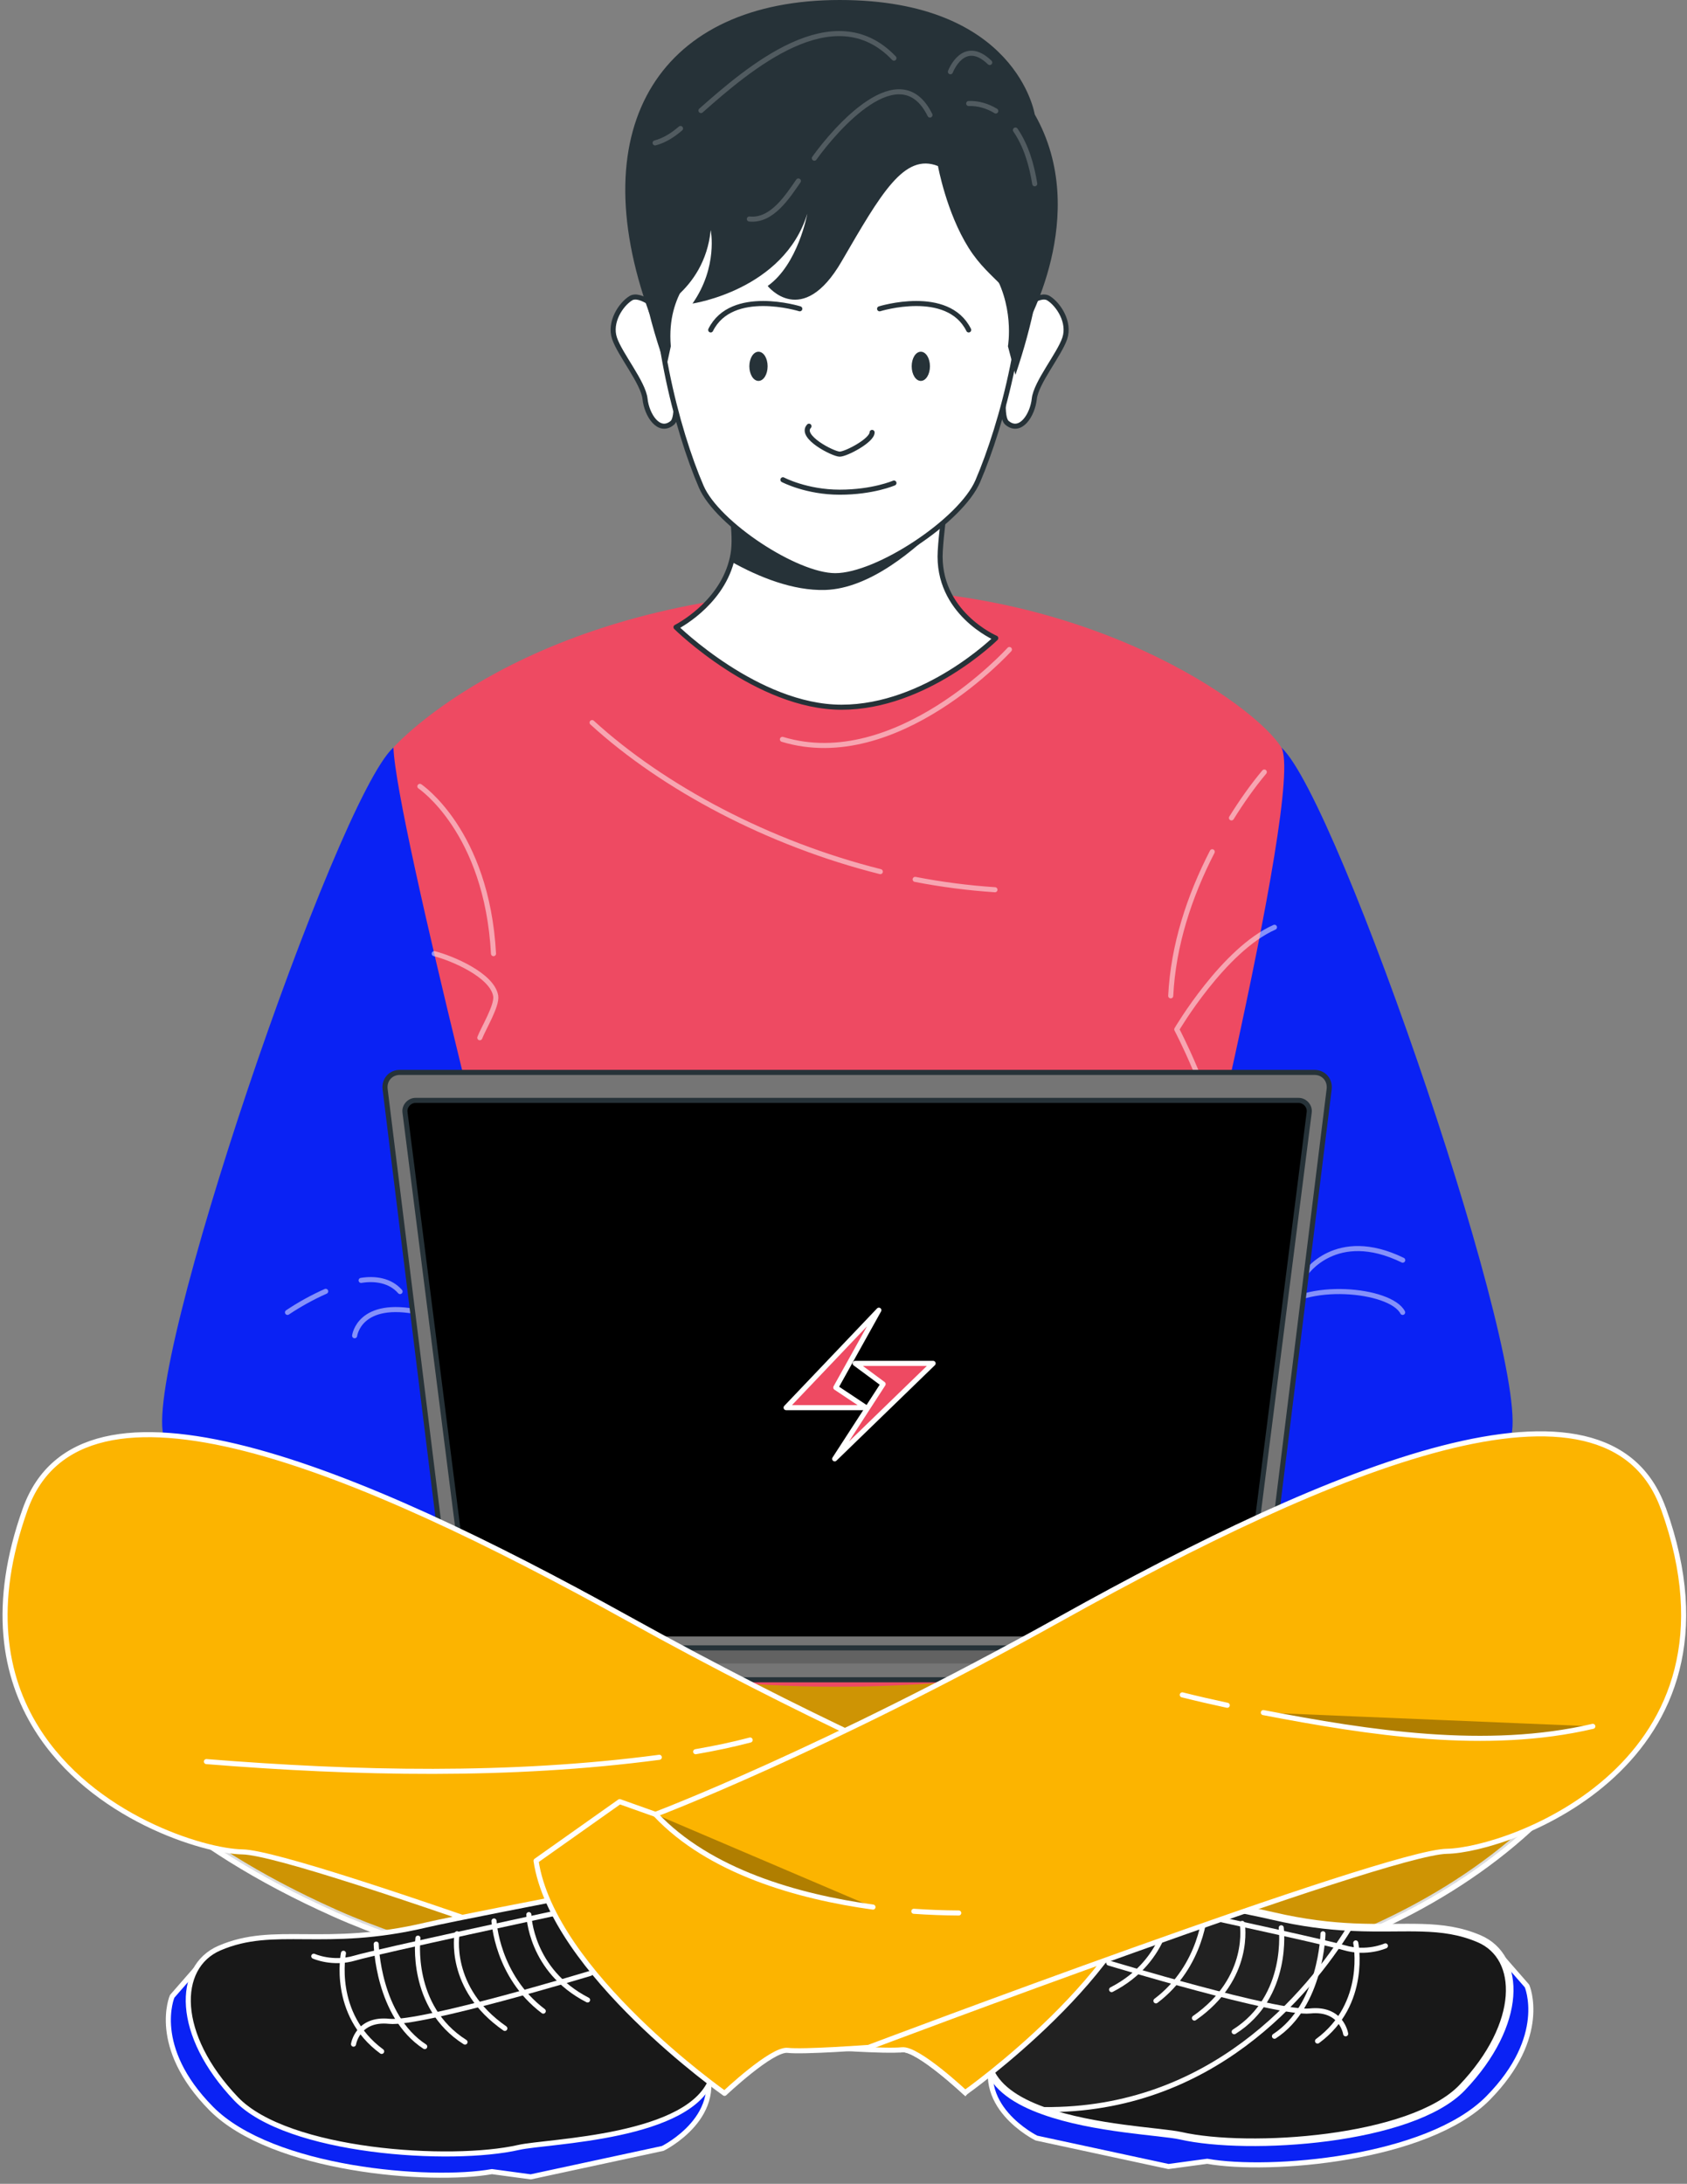 <svg width="333" height="431" viewBox="0 0 333 431" fill="none" xmlns="http://www.w3.org/2000/svg">
<rect x="0" y="0" width="333" height="431" fill="#808080" stroke="none"/>
<path d="M326.654 321.712C311.216 369.897 261.825 390.769 208.323 396.11C154.663 401.468 97.105 391.17 66.194 377.355C35.276 363.537 20.069 347.28 12.586 334.523C8.843 328.142 7.027 322.627 6.146 318.717C5.706 316.762 5.499 315.207 5.403 314.146C5.356 313.635 5.335 313.238 5.326 312.966L75.522 307.172L75.608 307.165L75.688 307.129L103.798 294.355H231.717L326.654 321.712Z" fill="#FCB400" stroke="white"/>
<mask id="mask0_43113_2053" style="mask-type:luminance" maskUnits="userSpaceOnUse" x="4" y="293" width="324" height="106">
<path d="M326.654 321.712C311.216 369.897 261.825 390.769 208.323 396.11C154.663 401.468 97.105 391.17 66.194 377.355C35.276 363.537 20.069 347.28 12.586 334.523C8.843 328.142 7.027 322.627 6.146 318.717C5.706 316.762 5.499 315.207 5.403 314.146C5.356 313.635 5.335 313.238 5.326 312.966L75.522 307.172L75.608 307.165L75.688 307.129L103.798 294.355H231.717L326.654 321.712Z" fill="white" stroke="white"/>
</mask>
<g mask="url(#mask0_43113_2053)">
<path opacity="0.2" d="M326.654 321.712C311.216 369.897 261.825 390.769 208.323 396.11C154.663 401.468 97.105 391.17 66.194 377.355C35.276 363.537 20.069 347.28 12.586 334.523C8.843 328.142 7.027 322.627 6.146 318.717C5.706 316.762 5.499 315.207 5.403 314.146C5.356 313.635 5.335 313.238 5.326 312.966L75.522 307.172L75.608 307.165L75.688 307.129L103.798 294.355H231.717L326.654 321.712Z" fill="#181818" stroke="white"/>
</g>
<path d="M4.819 312.522C4.819 312.522 3.991 350.103 65.99 377.812C127.99 405.52 296.577 419.039 327.286 321.374L231.787 293.855H103.69L75.481 306.674L4.805 312.507L4.819 312.522Z" stroke="white" stroke-linecap="round" stroke-linejoin="round"/>
<path d="M77.661 147.526C66.412 157.603 27.404 271.543 32.447 283.909C37.491 296.276 103.618 307.695 103.618 307.695C103.618 307.695 97.078 179.113 96.743 176.955C96.409 174.811 77.661 147.526 77.661 147.526Z" fill="#0A22F4"/>
<path d="M252.92 147.526C264.168 157.603 303.176 271.543 298.133 283.909C293.09 296.276 226.963 307.695 226.963 307.695C226.963 307.695 233.503 179.113 233.837 176.955C234.171 174.811 252.92 147.526 252.92 147.526Z" fill="#0A22F4"/>
<path d="M77.66 147.526C77.66 147.526 103.617 118.096 165.006 116.346C214.332 114.946 248.093 139.461 252.918 147.526C257.744 155.59 230.988 263.084 230.988 263.084L245.957 320.951C245.957 320.951 165.616 347.828 93.836 320.951L103.471 259.861C103.471 259.861 78.183 162.576 77.66 147.526Z" fill="#EE4A62"/>
<g opacity="0.5">
<path d="M199.248 128.188C199.248 128.188 177.012 152.776 154.441 145.921" stroke="white" stroke-linecap="round" stroke-linejoin="round"/>
<path d="M180.645 173.557C185.833 174.563 191.109 175.249 196.399 175.599" stroke="white" stroke-linecap="round" stroke-linejoin="round"/>
<path d="M116.873 142.611C130.97 155.488 151.797 166.513 173.771 172.026" stroke="white" stroke-linecap="round" stroke-linejoin="round"/>
<path d="M239.287 168.103C234.752 176.911 231.584 186.595 231.09 196.54" stroke="white" stroke-linecap="round" stroke-linejoin="round"/>
<path d="M249.562 152.367C247.179 155.211 245.042 158.273 243.08 161.423" stroke="white" stroke-linecap="round" stroke-linejoin="round"/>
<path d="M251.569 183.007C241.526 187.44 232.283 203.161 232.283 203.161C232.283 203.161 238.707 215.251 241.919 228.959" stroke="white" stroke-linecap="round" stroke-linejoin="round"/>
<path d="M236.309 266.847C236.309 266.847 245.712 265.316 251.569 259.016C257.44 252.716 274.473 254.407 276.871 259.016" stroke="white" stroke-linecap="round" stroke-linejoin="round"/>
<path d="M257.6 251.476C257.6 251.476 263.631 242.259 276.885 248.705" stroke="white" stroke-linecap="round" stroke-linejoin="round"/>
<path d="M82.879 155.196C82.879 155.196 96.119 164.049 97.412 188.213" stroke="white" stroke-linecap="round" stroke-linejoin="round"/>
<path d="M91.89 212.48C88.3 222.44 84.405 232.62 82.443 243.061" stroke="white" stroke-linecap="round" stroke-linejoin="round"/>
<path d="M85.713 188.213C89.23 189.103 97.165 192.457 97.848 196.555C98.168 198.465 95.363 203.045 94.709 204.809" stroke="white" stroke-linecap="round" stroke-linejoin="round"/>
<path d="M71.281 252.701C74.043 252.249 77.051 252.701 78.969 254.903" stroke="white" stroke-linecap="round" stroke-linejoin="round"/>
<path d="M56.748 259.016C59.132 257.426 61.66 256.026 64.291 254.859" stroke="white" stroke-linecap="round" stroke-linejoin="round"/>
<path d="M70.002 263.624C70.002 263.624 70.859 256.434 82.879 259.016C94.898 261.597 123.412 270.478 123.412 270.478" stroke="white" stroke-linecap="round" stroke-linejoin="round"/>
</g>
<path d="M196.558 125.942C196.558 125.942 182.751 139.578 166.111 139.578C149.47 139.578 133.439 123.784 133.439 123.784C133.439 123.784 142.058 119.482 144.369 110.863C144.514 110.352 144.63 109.813 144.717 109.273C145.342 105.496 144.34 99.123 142.886 92.721C140.604 82.731 137.218 72.727 137.218 72.727H191.21C191.21 72.727 188.652 85.225 186.966 96.746C186.661 98.861 186.37 100.932 186.152 102.9C185.905 105.015 185.702 106.984 185.6 108.734C184.859 120.94 196.558 125.942 196.558 125.942Z" fill="white" stroke="#263238" stroke-linecap="round" stroke-linejoin="round"/>
<path d="M247.38 321.053V327.309C247.38 327.659 247.337 327.98 247.264 328.301C246.814 330.139 245.157 331.524 243.166 331.524H95.23C93.239 331.524 91.568 330.139 91.132 328.301C91.045 327.98 91.016 327.645 91.016 327.309V321.053H247.395H247.38Z" fill="#757575"/>
<mask id="mask1_43113_2053" style="mask-type:luminance" maskUnits="userSpaceOnUse" x="91" y="321" width="157" height="11">
<path d="M247.38 321.053V327.309C247.38 327.659 247.337 327.98 247.264 328.301C246.814 330.139 245.157 331.524 243.166 331.524H95.23C93.239 331.524 91.568 330.139 91.132 328.301C91.045 327.98 91.016 327.645 91.016 327.309V321.053H247.395H247.38Z" fill="white"/>
</mask>
<g mask="url(#mask1_43113_2053)">
<path opacity="0.2" d="M247.38 321.053V327.309C247.38 327.659 247.337 327.98 247.264 328.301H91.132C91.045 327.98 91.016 327.645 91.016 327.309V321.053H247.395H247.38Z" fill="#181818"/>
</g>
<path d="M247.38 321.053V327.309C247.38 327.659 247.337 327.98 247.264 328.301C246.814 330.139 245.157 331.524 243.166 331.524H95.23C93.239 331.524 91.568 330.139 91.132 328.301C91.045 327.98 91.016 327.645 91.016 327.309V321.053H247.395H247.38Z" stroke="#263238" stroke-linecap="round" stroke-linejoin="round"/>
<path d="M245.914 325.224H92.455C90.9 325.224 89.505 324.145 89.345 322.818L76.018 214.959C75.8 213.136 77.094 211.649 78.925 211.649H259.459C261.29 211.649 262.583 213.136 262.365 214.959L249.038 322.818C248.878 324.145 247.483 325.224 245.928 325.224H245.914Z" fill="#757575" stroke="#263238" stroke-linecap="round" stroke-linejoin="round"/>
<path d="M93.081 322.964L79.942 219.524C79.782 218.313 80.8 217.176 82.021 217.176H256.349C257.57 217.176 258.587 218.313 258.427 219.524L245.289 322.964" fill="black"/>
<path d="M93.081 322.964L79.942 219.524C79.782 218.313 80.8 217.176 82.021 217.176H256.349C257.57 217.176 258.587 218.313 258.427 219.524L245.289 322.964" stroke="#263238" stroke-linecap="round" stroke-linejoin="round"/>
<path d="M170.937 277.813H155.168L173.48 258.578L164.978 273.847L170.937 277.813Z" fill="#EE4A62" stroke="white" stroke-linecap="round" stroke-linejoin="round"/>
<path d="M164.76 287.92L184.191 269.078H168.8L174.323 273.161L164.76 287.92Z" fill="#EE4A62" stroke="white" stroke-linecap="round" stroke-linejoin="round"/>
<path d="M296.781 386.649L301.417 391.958C301.417 391.958 305.748 401.904 293.729 414.081C281.71 426.258 250.449 428.723 238.299 426.55L230.64 427.585L204.581 421.97C204.581 421.97 191.385 415.495 196.777 404.135C202.169 392.774 296.767 386.664 296.767 386.664L296.781 386.649Z" fill="#0A22F4" stroke="white" stroke-linecap="round" stroke-linejoin="round"/>
<path d="M224.948 373.279C225.03 373.222 225.099 373.175 225.155 373.136L225.195 373.144L225.892 373.279C226.495 373.396 227.361 373.564 228.415 373.769C230.522 374.18 233.378 374.739 236.375 375.331C242.375 376.517 248.921 377.834 251.161 378.371L251.164 378.372C257.389 379.823 262.608 380.396 267.184 380.601L267.185 380.601C269.781 380.715 272.166 380.713 274.395 380.697C274.721 380.695 275.043 380.692 275.363 380.69C277.229 380.675 278.983 380.661 280.675 380.711C284.629 380.826 288.2 381.288 291.905 382.88C295.981 384.643 298.095 388.694 297.708 393.932C297.319 399.183 294.403 405.59 288.427 411.854C285.988 414.404 282.167 416.477 277.547 418.095C272.935 419.71 267.571 420.857 262.089 421.582C251.113 423.034 239.743 422.785 233.092 421.264L233.091 421.264C232.139 421.049 230.581 420.859 228.664 420.641C228.344 420.604 228.013 420.567 227.672 420.529C225.957 420.335 223.992 420.114 221.891 419.832C216.847 419.157 211.051 418.142 206.118 416.367L206.116 416.366C200.763 414.464 196.583 411.721 195.322 407.704L195.321 407.703C194.434 404.905 195.711 401.362 198.351 397.504C200.97 393.677 204.832 389.681 208.837 386.044C212.837 382.411 216.96 379.154 220.085 376.804C221.647 375.63 222.958 374.683 223.879 374.03C224.339 373.703 224.701 373.45 224.948 373.279Z" fill="#181818" stroke="white"/>
<mask id="mask2_43113_2053" style="mask-type:luminance" maskUnits="userSpaceOnUse" x="194" y="372" width="105" height="52">
<path d="M224.948 373.279C225.03 373.222 225.099 373.175 225.155 373.136L225.195 373.144L225.892 373.279C226.495 373.396 227.361 373.564 228.415 373.769C230.522 374.18 233.378 374.739 236.375 375.331C242.375 376.517 248.921 377.834 251.161 378.371L251.164 378.372C257.389 379.823 262.608 380.396 267.184 380.601L267.185 380.601C269.781 380.715 272.166 380.713 274.395 380.697C274.721 380.695 275.043 380.692 275.363 380.69C277.229 380.675 278.983 380.661 280.675 380.711C284.629 380.826 288.2 381.288 291.905 382.88C295.981 384.643 298.095 388.694 297.708 393.932C297.319 399.183 294.403 405.59 288.427 411.854C285.988 414.404 282.167 416.477 277.547 418.095C272.935 419.71 267.571 420.857 262.089 421.582C251.113 423.034 239.743 422.785 233.092 421.264L233.091 421.264C232.139 421.049 230.581 420.859 228.664 420.641C228.344 420.604 228.013 420.567 227.672 420.529C225.957 420.335 223.992 420.114 221.891 419.832C216.847 419.157 211.051 418.142 206.118 416.367L206.116 416.366C200.763 414.464 196.583 411.721 195.322 407.704L195.321 407.703C194.434 404.905 195.711 401.362 198.351 397.504C200.97 393.677 204.832 389.681 208.837 386.044C212.837 382.411 216.96 379.154 220.085 376.804C221.647 375.63 222.958 374.683 223.879 374.03C224.339 373.703 224.701 373.45 224.948 373.279Z" fill="white" stroke="white"/>
</mask>
<g mask="url(#mask2_43113_2053)">
<path d="M251.164 378.386C257.004 379.748 261.959 380.336 266.328 380.573C258.319 393.409 239.197 416.681 206.037 416.352C200.722 414.451 196.577 411.715 195.322 407.718L195.321 407.717C194.434 404.919 195.711 401.376 198.351 397.518C200.97 393.691 204.832 389.695 208.837 386.058C212.837 382.425 216.96 379.168 220.085 376.818C221.647 375.644 222.958 374.697 223.879 374.044C224.339 373.717 224.701 373.464 224.948 373.293C225.03 373.236 225.099 373.189 225.155 373.15L225.195 373.158L225.892 373.293C226.495 373.41 227.361 373.578 228.415 373.784C230.522 374.194 233.378 374.753 236.375 375.345C242.375 376.531 248.921 377.848 251.161 378.385L251.164 378.386Z" fill="#212121" stroke="white"/>
</g>
<path d="M288.789 412.2C278.717 422.729 246.438 424.829 232.98 421.752C229.303 420.92 215.918 420.425 205.948 416.837C200.571 414.927 196.182 412.112 194.845 407.854C190.993 395.706 225.045 372.606 225.045 372.606C225.045 372.606 246.773 376.806 251.278 377.885C257.469 379.329 262.658 379.897 267.207 380.101C277.54 380.554 284.53 379.168 292.102 382.42C300.735 386.154 300.851 399.556 288.789 412.2Z" stroke="white" stroke-linecap="round" stroke-linejoin="round"/>
<path d="M218.869 387.422C218.869 387.422 252.31 397.543 258.574 396.887C264.838 396.231 265.623 401.393 265.623 401.393" stroke="white" stroke-linecap="round" stroke-linejoin="round"/>
<path d="M224.23 375.216C224.23 375.216 260.913 383.091 265.345 384.404C269.778 385.716 273.47 384.039 273.47 384.039" stroke="white" stroke-linecap="round" stroke-linejoin="round"/>
<path d="M231.018 375.829C231.018 375.829 230.771 386.854 219.42 392.672" stroke="white" stroke-linecap="round" stroke-linejoin="round"/>
<path d="M237.893 377.097C237.893 377.097 237.37 387.962 228.17 394.889" stroke="white" stroke-linecap="round" stroke-linejoin="round"/>
<path d="M245.204 379.606C245.204 379.606 247.18 390.368 235.771 398.287" stroke="white" stroke-linecap="round" stroke-linejoin="round"/>
<path d="M252.906 380.466C252.906 380.466 254.635 394.029 243.619 400.985" stroke="white" stroke-linecap="round" stroke-linejoin="round"/>
<path d="M261.146 381.647C261.146 381.647 260.855 395.808 251.568 401.874" stroke="white" stroke-linecap="round" stroke-linejoin="round"/>
<path d="M267.613 383.456C267.613 383.456 270.055 395.487 260.07 402.822" stroke="white" stroke-linecap="round" stroke-linejoin="round"/>
<path d="M227.074 367.26L211.002 355.941L204.183 358.376L204.01 358.438L203.839 358.374L204.014 357.906C203.839 358.374 203.839 358.374 203.839 358.374L203.838 358.374L203.836 358.373L203.829 358.37L203.801 358.359L203.688 358.317C203.588 358.279 203.439 358.222 203.242 358.146C202.848 357.994 202.262 357.767 201.493 357.462C199.955 356.854 197.685 355.939 194.754 354.712C188.893 352.257 180.388 348.554 169.807 343.556C157.082 337.543 141.332 329.648 123.591 319.799C96.904 305.006 69.993 291.935 48.392 286.421C37.589 283.663 28.17 282.812 20.793 284.538C13.452 286.256 8.121 290.525 5.421 298.092L5.421 298.092C-1.233 316.734 1.294 330.718 7.685 340.928L7.685 340.928C13.072 349.547 21.224 355.537 28.998 359.39C36.782 363.247 44.127 364.932 47.846 364.989L47.847 364.989C49.444 365.016 52.432 365.655 56.377 366.719C60.344 367.789 65.338 369.304 70.98 371.115C82.265 374.736 96.165 379.544 109.68 384.344C123.196 389.145 136.33 393.939 146.085 397.533C150.963 399.33 154.996 400.827 157.809 401.875C159.216 402.398 160.318 402.81 161.069 403.091C161.444 403.231 161.731 403.338 161.924 403.411L162.144 403.493L162.15 403.495L162.222 403.501C162.317 403.507 162.457 403.517 162.636 403.529C162.994 403.553 163.509 403.588 164.137 403.628C165.393 403.708 167.099 403.812 168.902 403.904C172.533 404.089 176.481 404.223 177.985 404.047C177.985 404.047 177.985 404.047 177.985 404.047L178.043 404.543C181.124 404.179 190.513 413.002 190.513 413.002L227.074 367.26ZM227.074 367.26C226.22 372.566 223.572 378.01 220.032 383.22C216.426 388.528 211.914 393.561 207.493 397.918C203.074 402.274 198.754 405.944 195.54 408.526C193.932 409.817 192.602 410.835 191.674 411.529C191.21 411.877 190.847 412.143 190.6 412.323C190.584 412.335 190.568 412.346 190.553 412.357L227.074 367.26Z" fill="#FCB400" stroke="white"/>
<mask id="mask3_43113_2053" style="mask-type:luminance" maskUnits="userSpaceOnUse" x="1" y="283" width="227" height="131">
<path d="M227.074 367.26L211.002 355.941L204.183 358.376L204.01 358.438L203.839 358.374L204.014 357.906C203.839 358.374 203.839 358.374 203.839 358.374L203.838 358.374L203.836 358.373L203.829 358.37L203.801 358.359L203.688 358.317C203.588 358.279 203.439 358.222 203.242 358.146C202.848 357.994 202.262 357.767 201.493 357.462C199.955 356.854 197.685 355.939 194.754 354.712C188.893 352.257 180.388 348.554 169.807 343.556C157.082 337.543 141.332 329.648 123.591 319.799C96.904 305.006 69.993 291.935 48.392 286.421C37.589 283.663 28.17 282.812 20.793 284.538C13.452 286.256 8.121 290.525 5.421 298.092L5.421 298.092C-1.233 316.734 1.294 330.718 7.685 340.928L7.685 340.928C13.072 349.547 21.224 355.537 28.998 359.39C36.782 363.247 44.127 364.932 47.846 364.989L47.847 364.989C49.444 365.016 52.432 365.655 56.377 366.719C60.344 367.789 65.338 369.304 70.98 371.115C82.265 374.736 96.165 379.544 109.68 384.344C123.196 389.145 136.33 393.939 146.085 397.533C150.963 399.33 154.996 400.827 157.809 401.875C159.216 402.398 160.318 402.81 161.069 403.091C161.444 403.231 161.731 403.338 161.924 403.411L162.144 403.493L162.15 403.495L162.222 403.501C162.317 403.507 162.457 403.517 162.636 403.529C162.994 403.553 163.509 403.588 164.137 403.628C165.393 403.708 167.099 403.812 168.902 403.904C172.533 404.089 176.481 404.223 177.985 404.047C177.985 404.047 177.985 404.047 177.985 404.047L178.043 404.543C181.124 404.179 190.513 413.002 190.513 413.002L227.074 367.26ZM227.074 367.26C226.22 372.566 223.572 378.01 220.032 383.22C216.426 388.528 211.914 393.561 207.493 397.918C203.074 402.274 198.754 405.944 195.54 408.526C193.932 409.817 192.602 410.835 191.674 411.529C191.21 411.877 190.847 412.143 190.6 412.323C190.584 412.335 190.568 412.346 190.553 412.357L227.074 367.26Z" fill="white" stroke="white"/>
</mask>
<g mask="url(#mask3_43113_2053)">
<path opacity="0.2" d="M210.988 355.941L227.073 367.269C226.217 372.572 223.571 378.013 220.033 383.22C216.426 388.528 211.914 393.561 207.493 397.918C203.074 402.274 198.755 405.944 195.54 408.526C193.933 409.817 192.602 410.835 191.674 411.529C191.211 411.877 190.847 412.143 190.6 412.323C190.584 412.335 190.569 412.346 190.553 412.357C190.519 412.325 190.482 412.291 190.442 412.254C190.177 412.012 189.796 411.667 189.33 411.254C188.397 410.429 187.12 409.331 185.744 408.243C184.371 407.158 182.888 406.073 181.546 405.281C180.876 404.884 180.228 404.554 179.639 404.334C179.061 404.117 178.488 403.987 177.986 404.047C176.483 404.223 172.534 404.089 168.902 403.903C167.099 403.812 165.393 403.708 164.137 403.628C163.509 403.588 162.994 403.553 162.636 403.529C162.457 403.517 162.318 403.507 162.223 403.5L162.15 403.495L162.144 403.493L161.925 403.411C161.839 403.379 161.734 403.339 161.611 403.294C161.458 403.236 161.277 403.168 161.069 403.091C160.319 402.81 159.217 402.398 157.81 401.875C154.996 400.827 150.963 399.33 146.086 397.533C136.331 393.939 123.196 389.145 109.681 384.344C96.166 379.544 82.266 374.736 70.98 371.115C65.338 369.304 60.344 367.789 56.377 366.719C52.432 365.655 49.444 365.016 47.847 364.989L47.847 364.989C44.127 364.932 36.782 363.247 28.999 359.39C21.48 355.664 13.606 349.937 8.225 341.768C14.513 342.252 22.702 343.003 30.616 344.086C38.2 345.123 45.495 346.461 50.619 348.15C50.539 348.174 50.457 348.199 50.373 348.224C49.323 348.541 47.949 348.996 46.67 349.544C45.411 350.082 44.174 350.74 43.458 351.485C43.098 351.861 42.814 352.317 42.797 352.841C42.78 353.385 43.054 353.87 43.526 354.285C43.801 354.527 44.248 354.74 44.776 354.937C45.321 355.14 46.014 355.347 46.831 355.556C48.465 355.973 50.631 356.406 53.18 356.83C58.279 357.68 64.94 358.502 72.011 359.106C79.082 359.709 86.571 360.094 93.324 360.068C100.067 360.042 106.113 359.605 110.281 358.551C114.676 357.441 120.38 355.768 126.618 353.939C130.918 352.678 135.472 351.342 140.027 350.065C151.159 346.944 162.3 344.169 169.912 343.612C180.437 348.581 188.901 352.266 194.74 354.712C197.671 355.939 199.941 356.854 201.479 357.462C202.247 357.767 202.833 357.994 203.227 358.146C203.424 358.222 203.573 358.279 203.673 358.316L203.786 358.359L203.815 358.37L203.822 358.373L203.824 358.374L203.825 358.374C203.825 358.374 203.825 358.374 204 357.906L203.825 358.374L203.996 358.438L204.169 358.376L210.988 355.941Z" fill="#FCB400" stroke="white"/>
</g>
<path d="M227.617 367.02C224.361 389.056 190.513 413.002 190.513 413.002C190.513 413.002 181.124 404.179 178.043 404.543C174.933 404.908 162.042 403.989 162.042 403.989C162.042 403.989 60.032 365.693 47.839 365.489C40.209 365.372 18.161 358.635 7.261 341.193C0.779 330.839 -1.749 316.693 4.95 297.924C15.996 266.964 70.453 289.772 123.834 319.362C141.564 329.205 157.304 337.095 170.021 343.103C191.167 353.093 204.014 357.906 204.014 357.906L211.078 355.383L227.602 367.02H227.617Z" fill="#FCB400" stroke="white" stroke-linecap="round" stroke-linejoin="round"/>
<path d="M137.32 345.714C140.939 345.087 144.529 344.343 148.075 343.41L137.32 345.714Z" fill="#FCB400"/>
<path d="M137.32 345.714C140.939 345.087 144.529 344.343 148.075 343.41" stroke="white" stroke-linecap="round" stroke-linejoin="round"/>
<path d="M40.746 347.668C70.293 350.045 100.725 350.716 130.141 346.822L40.746 347.668Z" fill="#FCB400"/>
<path d="M40.746 347.668C70.293 350.045 100.725 350.716 130.141 346.822" stroke="white" stroke-linecap="round" stroke-linejoin="round"/>
<path d="M38.624 388.691L33.988 393.999C33.988 393.999 29.657 403.945 41.676 416.122C53.696 428.299 84.957 430.764 97.107 428.591L104.766 429.626L130.824 424.012C130.824 424.012 144.021 417.537 138.629 406.176C133.237 394.816 38.639 388.706 38.639 388.706L38.624 388.691Z" fill="#0A22F4" stroke="white" stroke-linecap="round" stroke-linejoin="round"/>
<path d="M110.376 374.647C110.376 374.647 88.649 378.847 84.143 379.912C63.942 384.695 54.219 379.781 43.319 384.476C34.686 388.195 34.555 401.612 46.618 414.241C56.69 424.785 88.969 426.885 102.426 423.808C108.08 422.524 136.725 422.029 140.577 409.895C144.428 397.762 110.376 374.662 110.376 374.662V374.647Z" fill="#181818" stroke="white" stroke-linecap="round" stroke-linejoin="round"/>
<path d="M116.537 389.464C116.537 389.464 83.096 399.585 76.832 398.929C70.568 398.272 69.783 403.435 69.783 403.435" stroke="white" stroke-linecap="round" stroke-linejoin="round"/>
<path d="M111.175 377.258C111.175 377.258 74.492 385.133 70.06 386.445C65.627 387.758 61.935 386.081 61.935 386.081" stroke="white" stroke-linecap="round" stroke-linejoin="round"/>
<path d="M104.389 377.87C104.389 377.87 104.636 388.895 115.986 394.714" stroke="white" stroke-linecap="round" stroke-linejoin="round"/>
<path d="M97.514 379.124C97.514 379.124 98.037 389.989 107.237 396.916" stroke="white" stroke-linecap="round" stroke-linejoin="round"/>
<path d="M90.219 381.647C90.219 381.647 88.242 392.41 99.651 400.329" stroke="white" stroke-linecap="round" stroke-linejoin="round"/>
<path d="M82.501 382.508C82.501 382.508 80.772 396.07 91.788 403.027" stroke="white" stroke-linecap="round" stroke-linejoin="round"/>
<path d="M74.26 383.689C74.26 383.689 74.55 397.849 83.837 403.916" stroke="white" stroke-linecap="round" stroke-linejoin="round"/>
<path d="M67.793 385.497C67.793 385.497 65.351 397.529 75.335 404.864" stroke="white" stroke-linecap="round" stroke-linejoin="round"/>
<path d="M328.333 297.72C317.215 266.774 262.817 289.684 209.494 319.391C162.347 345.655 129.386 358.081 129.386 358.081L122.322 355.572L105.812 367.253C109.097 389.274 143.018 413.147 143.018 413.147C143.018 413.147 152.363 404.31 155.473 404.66C158.569 405.024 171.46 404.077 171.46 404.077C171.46 404.077 273.412 365.591 285.591 365.372C297.77 365.168 346.457 348.12 328.348 297.72H328.333Z" fill="#FCB400" stroke="white" stroke-linecap="round" stroke-linejoin="round"/>
<path d="M180.383 377.214C183.333 377.418 186.283 377.534 189.248 377.549L180.383 377.214Z" fill="#0A22F4"/>
<path d="M180.383 377.214C183.333 377.418 186.283 377.534 189.248 377.549" stroke="white" stroke-linecap="round" stroke-linejoin="round"/>
<path d="M129.371 358.066C140.024 369.412 157.522 374.341 172.317 376.383L129.371 358.066Z" fill="#B07E00"/>
<path d="M129.371 358.066C140.024 369.412 157.522 374.341 172.317 376.383" stroke="white" stroke-linecap="round" stroke-linejoin="round"/>
<path d="M249.373 337.999C270.228 341.995 293.424 345.626 314.41 340.712L249.373 337.999Z" fill="#B07E00"/>
<path d="M249.373 337.999C270.228 341.995 293.424 345.626 314.41 340.712" stroke="white" stroke-linecap="round" stroke-linejoin="round"/>
<path d="M233.373 334.499C236.323 335.243 239.274 335.914 242.253 336.555L233.373 334.499Z" fill="#0A22F4"/>
<path d="M233.373 334.499C236.323 335.243 239.274 335.914 242.253 336.555" stroke="white" stroke-linecap="round" stroke-linejoin="round"/>
<path d="M186.967 96.746C186.661 98.861 186.371 100.932 186.153 102.9C180.717 108.486 171.692 116.171 162.885 116.434C156.505 116.623 149.776 113.882 144.369 110.863C144.514 110.353 144.631 109.813 144.718 109.273C145.343 105.496 144.34 99.123 142.887 92.721L186.967 96.746Z" fill="#263238"/>
<path d="M201.078 61.381C201.078 61.381 205.046 57.633 206.993 58.873C208.941 60.098 211.237 63.584 210.176 66.777C209.115 69.956 204.508 75.498 204.159 78.721C203.81 81.959 201.412 85.619 198.796 83.475C196.18 81.332 201.078 61.396 201.078 61.396V61.381Z" fill="white" stroke="#263238" stroke-linecap="round" stroke-linejoin="round"/>
<path d="M130.403 61.381C130.403 61.381 126.435 57.633 124.488 58.873C122.54 60.098 120.229 63.584 121.305 66.777C122.366 69.956 126.973 75.498 127.322 78.721C127.67 81.959 130.069 85.619 132.685 83.475C135.301 81.332 130.403 61.396 130.403 61.396V61.381Z" fill="white" stroke="#263238" stroke-linecap="round" stroke-linejoin="round"/>
<path d="M164.875 10.223C216.469 10.223 202.502 72.815 193.012 94.952C189.684 102.725 173.232 113.619 164.875 113.619C157.1 113.619 141.563 103.352 138.424 96.061C128.818 73.821 115.709 10.223 164.875 10.223Z" fill="white" stroke="#263238" stroke-linecap="round" stroke-linejoin="round"/>
<path d="M173.625 60.944C173.625 60.944 187.054 56.773 191.21 65.115" stroke="#263238" stroke-linecap="round" stroke-linejoin="round"/>
<path d="M183.565 72.29C183.565 73.879 182.766 75.177 181.763 75.177C180.76 75.177 179.961 73.894 179.961 72.29C179.961 70.686 180.76 69.417 181.763 69.417C182.766 69.417 183.565 70.7 183.565 72.29Z" fill="#263238"/>
<path d="M157.871 60.944C157.871 60.944 144.442 56.773 140.285 65.115" stroke="#263238" stroke-linecap="round" stroke-linejoin="round"/>
<path d="M147.916 72.29C147.916 73.879 148.715 75.177 149.718 75.177C150.721 75.177 151.52 73.894 151.52 72.29C151.52 70.686 150.721 69.417 149.718 69.417C148.715 69.417 147.916 70.7 147.916 72.29Z" fill="#263238"/>
<path d="M159.688 84.117C157.741 86.202 164.485 89.629 165.749 89.629C167.013 89.629 172.144 86.932 172.144 85.342" fill="white"/>
<path d="M159.688 84.117C157.741 86.202 164.485 89.629 165.749 89.629C167.013 89.629 172.144 86.932 172.144 85.342" stroke="#263238" stroke-linecap="round" stroke-linejoin="round"/>
<path d="M186.284 27.854C186.284 27.854 167.783 34.84 146.521 27.854C146.521 27.854 139.56 27.446 136.813 30.961C134.066 34.475 136.813 45.325 137.539 49.729C138.266 54.148 131.494 57.211 132.409 68.352L131.494 72.567C131.494 72.567 123.98 53.404 125.811 37.961C127.642 22.517 135.883 17.369 135.883 17.369C135.883 17.369 140.315 4.025 166.272 4.127C194.249 4.229 197.068 19.425 197.068 19.425C197.068 19.425 214.479 32.608 200.44 73.982L198.958 68.338C198.958 68.338 200.44 60.011 195.411 52.646C192.97 49.073 196.879 38.311 195.964 32.798C195.048 27.286 186.255 27.84 186.255 27.84L186.284 27.854Z" fill="#263238"/>
<path d="M154.543 94.69C154.543 94.69 159.179 97.14 165.748 97.14C172.317 97.14 176.459 95.332 176.459 95.332" fill="white"/>
<path d="M154.543 94.69C154.543 94.69 159.179 97.14 165.748 97.14C172.317 97.14 176.459 95.332 176.459 95.332" stroke="#263238" stroke-linecap="round" stroke-linejoin="round"/>
<path d="M185.15 32.783C185.15 32.783 186.807 41.927 191.196 48.913C195.585 55.898 200.701 56.598 202.169 65.115C202.169 65.115 215.569 42.452 204.247 22.575C204.247 22.575 200.687 0 165.748 0C130.81 0 114.634 24.427 128.209 61.921C128.209 61.921 139.05 57.765 140.286 45.413C140.286 45.413 141.783 52.631 136.696 59.909C136.696 59.909 154.688 57.24 159.354 42.19C159.354 42.19 157.537 52.194 151.535 56.438C151.535 56.438 158.322 65.042 166.126 51.596C173.931 38.165 178.48 30.1 185.179 32.783H185.15Z" fill="#263238"/>
<path opacity="0.2" d="M157.595 35.715C155.415 38.85 152.349 43.692 147.916 43.225" stroke="white" stroke-linecap="round" stroke-linejoin="round"/>
<path opacity="0.2" d="M183.565 22.706C177.679 10.69 164.919 25.404 160.748 31.223" stroke="white" stroke-linecap="round" stroke-linejoin="round"/>
<path opacity="0.2" d="M134.327 25.36C132.844 26.629 131.202 27.708 129.312 28.204" stroke="white" stroke-linecap="round" stroke-linejoin="round"/>
<path opacity="0.2" d="M176.459 11.477C164.585 -0.977 147.756 13.519 138.367 21.817" stroke="white" stroke-linecap="round" stroke-linejoin="round"/>
<path opacity="0.2" d="M200.439 25.667C202.576 28.802 203.651 32.565 204.247 36.269" stroke="white" stroke-linecap="round" stroke-linejoin="round"/>
<path opacity="0.2" d="M191.211 20.431C193.086 20.358 194.961 20.927 196.559 21.904" stroke="white" stroke-linecap="round" stroke-linejoin="round"/>
<path opacity="0.2" d="M187.605 14.161C187.605 14.161 190.178 7.335 195.366 12.338" stroke="white" stroke-linecap="round" stroke-linejoin="round"/>
</svg>

